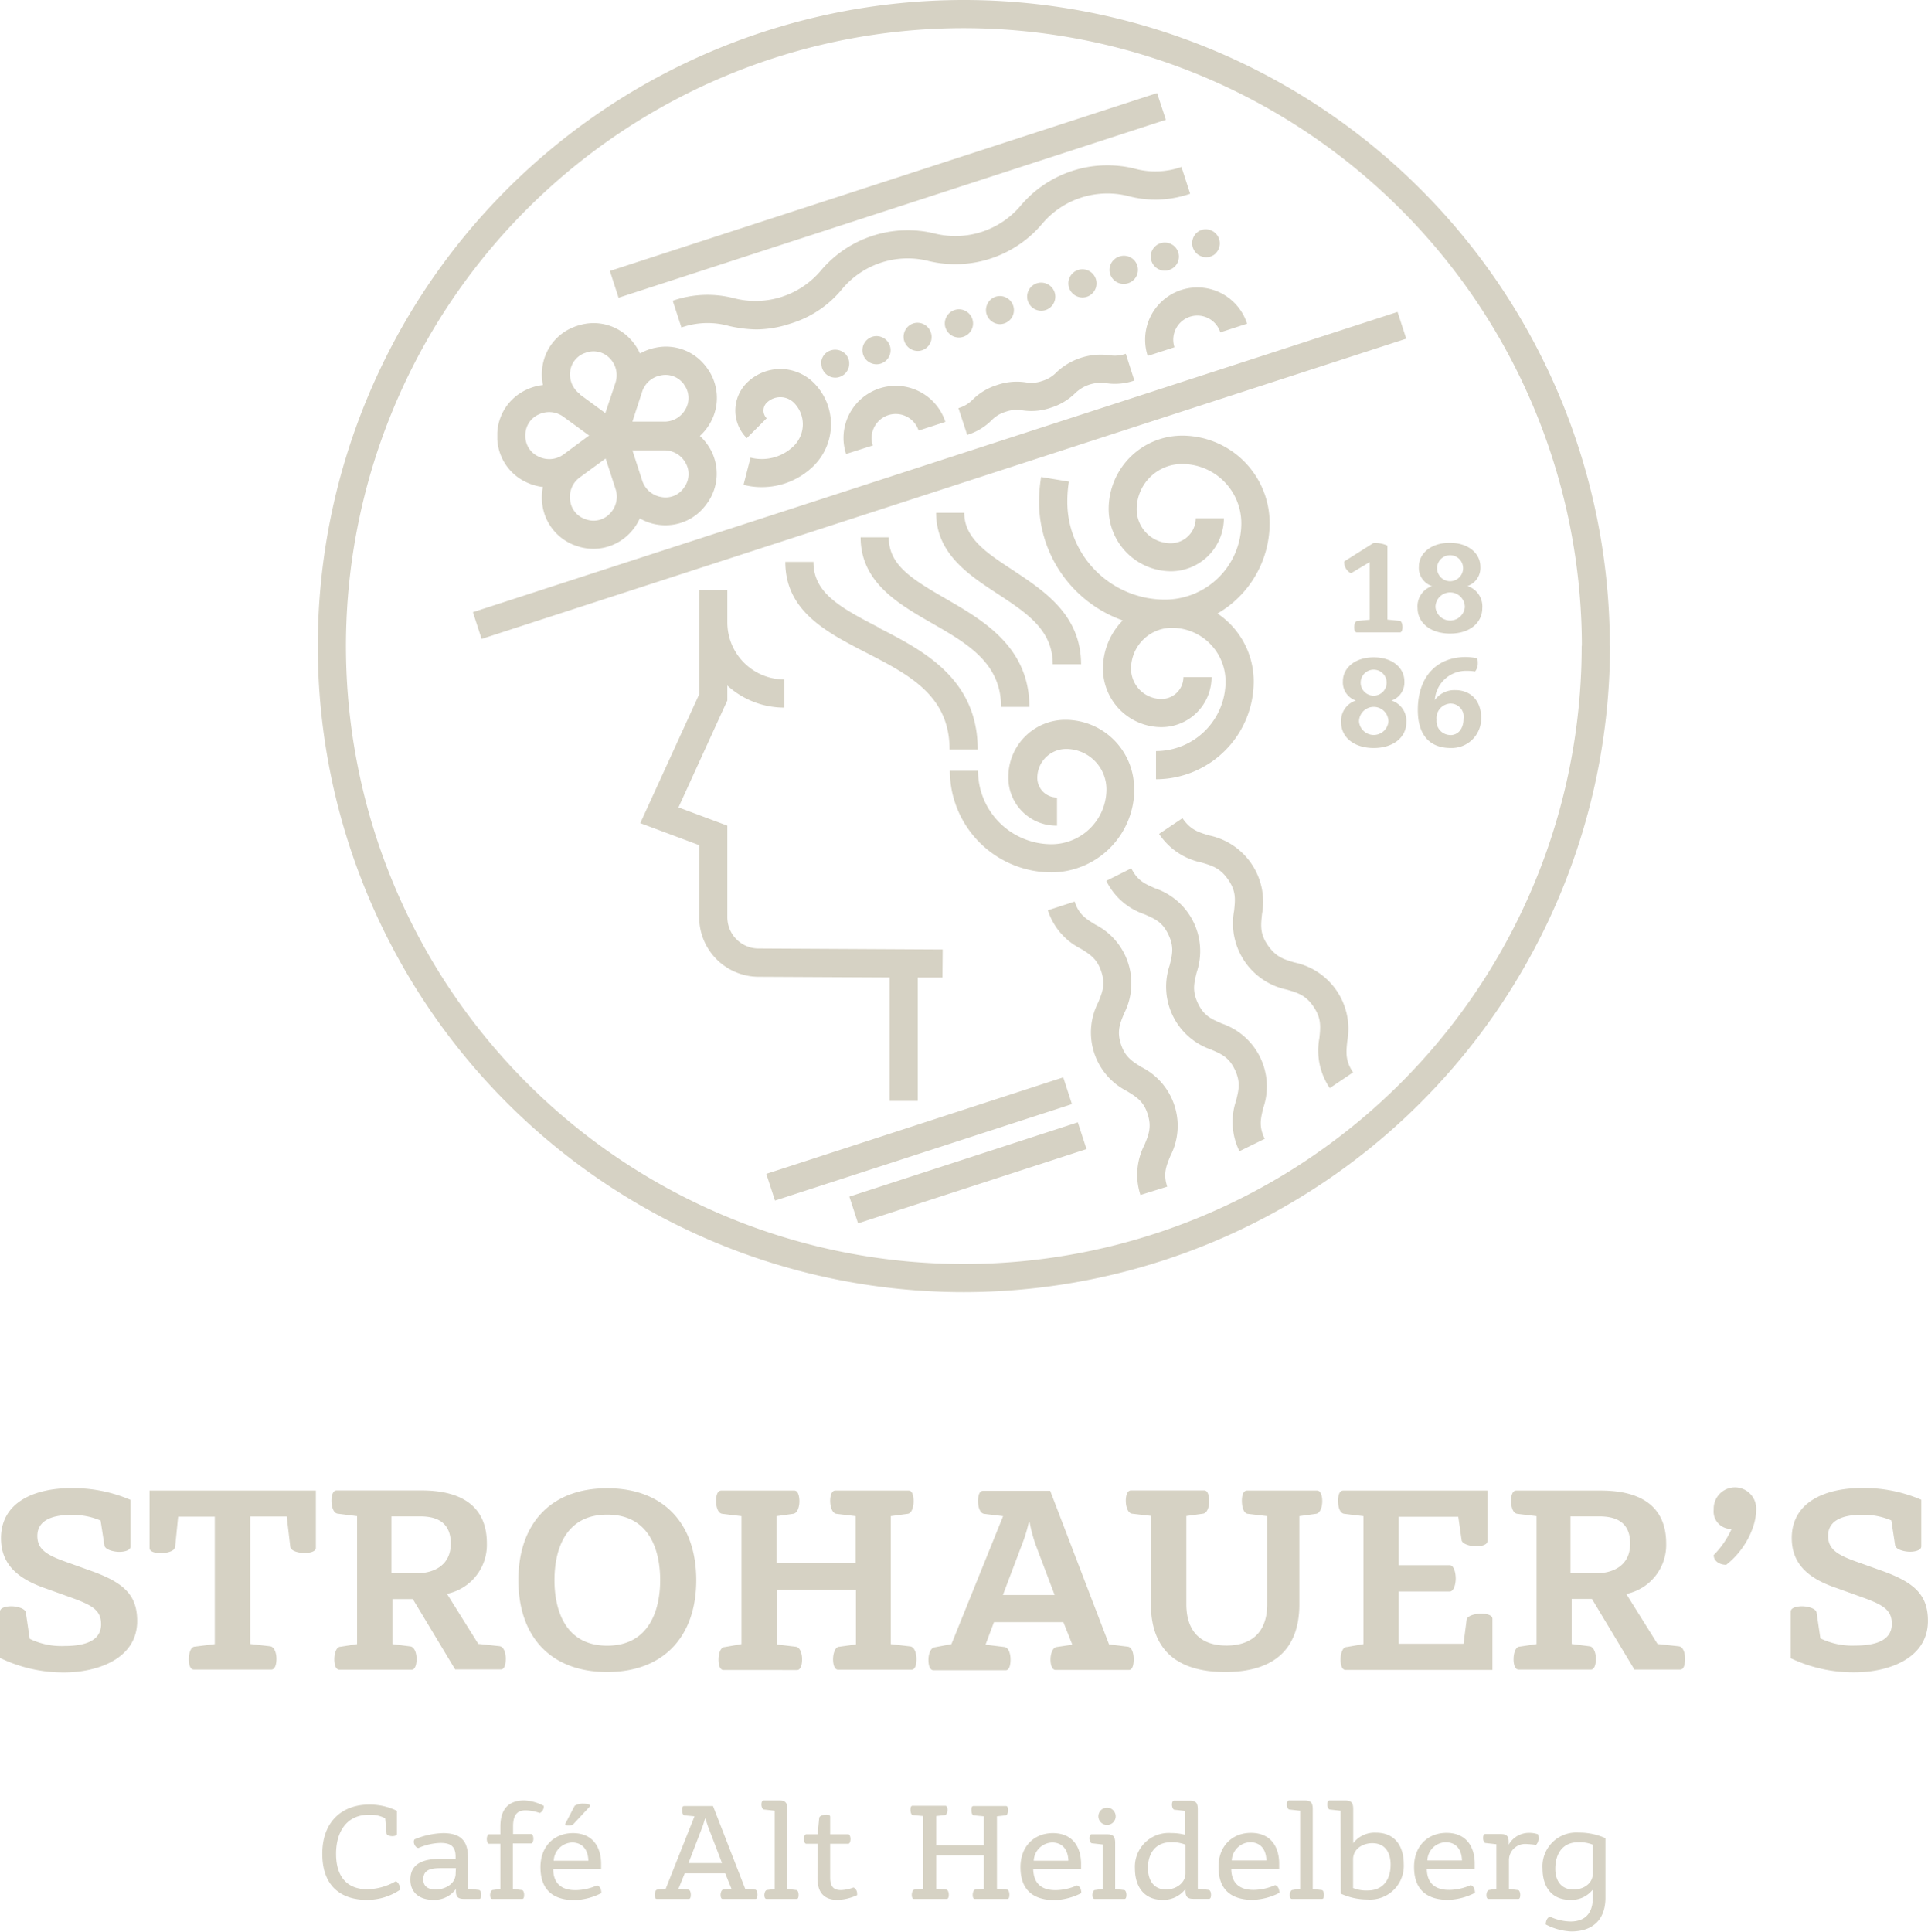 <svg xmlns:xlink="http://www.w3.org/1999/xlink" xmlns="http://www.w3.org/2000/svg" viewBox="0 0 308.26 308.83" width="308.26" height="308.83"><defs></defs><g data-name="Ebene 2"><path fill="#D6D2C4" d="M61.58 290.7a5 5 0 00-2.61-.56c-3.65 0-5.24 2.85-5.24 6.24 0 3.84 1.93 5.67 5 5.67a9.45 9.45 0 004.54-1.28c.44.13.72.85.72 1.34a9.35 9.35 0 01-5.37 1.63c-3.63 0-7.09-1.78-7.09-7.36 0-5.34 3.36-7.87 7.45-7.87a9.76 9.76 0 014.48 1v3.71c0 .23-.39.34-.75.34s-.89-.15-.91-.43zM72.89 302a4.25 4.25 0 01-3.63 1.74c-2 0-3.65-1-3.65-3.24 0-2.85 2.57-3.31 4.79-3.31h2.44v-.38c0-1.79-1-2.17-2.44-2.17a9.39 9.39 0 00-3.5.81c-.36 0-.74-.53-.74-1a.7.7 0 01.11-.38 12.74 12.74 0 014.56-1c3.37 0 4 1.8 4 4.09v4.8l1.69.19c.28 0 .43.42.43.8s-.11.64-.34.64H74.2c-.93 0-1.31-.28-1.31-1.27zm0-3.33h-2.44c-1.66 0-2.78.3-2.78 1.81 0 1 .65 1.61 2 1.61s3.18-.81 3.18-2.59zM80 302v-7.23h-1.81c-.23 0-.36-.39-.36-.75s.13-.76.36-.76H80V292c0-2.69 1.24-4.16 3.84-4.16a7.36 7.36 0 013.1.87 1.17 1.17 0 01-.64 1.15 6.93 6.93 0 00-2.27-.43c-1.06 0-2 .41-2 2.57v1.21h2.88c.24 0 .37.38.37.76s-.13.75-.37.75H82V302l1.42.17c.26 0 .38.42.38.78s-.08.64-.29.64H78.7c-.23 0-.34-.28-.34-.61s.15-.77.4-.81zm8.45-3.2c0 1.35.46 3.39 3.56 3.39a8.62 8.62 0 003.44-.76c.53.12.7.76.7 1.23a10.1 10.1 0 01-4.27 1.12c-2.8 0-5.47-1.08-5.47-5.26 0-3.44 2.29-5.45 5.18-5.45 3.33 0 4.52 2.42 4.52 4.92v.81zm5.62-1.32c-.06-2-1.15-2.91-2.61-2.91a3.05 3.05 0 00-2.93 2.91zm-2.19-8.78a2.43 2.43 0 011.45-.34c.53 0 1 .11 1 .32a.26.26 0 01-.08.19l-2.59 2.78a1.29 1.29 0 01-.76.21c-.3 0-.54-.06-.54-.21a.35.35 0 01.05-.13zm14.56 13.26l4.6-11.58-1.61-.15c-.25-.05-.38-.45-.38-.83s.08-.66.32-.66H114l5.14 13.22 1.59.15c.25 0 .38.44.38.82s-.09.66-.32.66h-5.26c-.23 0-.32-.32-.32-.64s.13-.8.4-.84l1.34-.15-1-2.46h-6.47l-1 2.46 1.57.15c.27 0 .4.44.4.82s-.08.66-.32.66H105c-.24 0-.32-.32-.32-.64s.12-.8.38-.84zm9-4.1l-2.2-5.75c-.15-.38-.32-1-.45-1.35h-.06c-.13.38-.3 1-.45 1.38l-2.2 5.72zm8.42 4.14v-12.51l-1.69-.19c-.26 0-.43-.43-.43-.81s.13-.64.34-.64h2.51c1 0 1.29.36 1.29 1.4V302l1.42.17c.26 0 .38.42.38.78s-.08.64-.29.64h-4.84c-.23 0-.34-.28-.34-.61s.15-.77.4-.81zm6.86-7.23h-1.81c-.25 0-.38-.39-.38-.75s.13-.76.38-.76h1.81l.25-2.57c0-.38.66-.57 1.15-.57s.61.13.61.36v2.78h2.89c.23 0 .36.38.36.76s-.13.75-.36.75h-2.89v5.41c0 1.71.81 2 1.74 2a6.44 6.44 0 002-.42 1.08 1.08 0 01.57 1 1 1 0 010 .23 8.33 8.33 0 01-3.08.76c-2.14 0-3.26-1.1-3.26-3.5zm16.87 7.19v-11.62l-1.62-.15c-.27 0-.4-.45-.4-.85s.08-.64.32-.64h5.28c.21 0 .32.32.32.66s-.15.81-.41.83l-1.4.15V295h7.62v-4.62l-1.61-.15c-.26 0-.38-.45-.38-.85s.08-.64.31-.64h5.24c.24 0 .32.32.32.66s-.13.81-.38.83l-1.4.15v11.58l1.61.15c.26 0 .38.44.38.82s-.08.66-.31.66h-5.24c-.24 0-.32-.32-.32-.64s.13-.82.38-.84l1.4-.15v-5.33h-7.62v5.33l1.62.15c.25 0 .4.44.4.82s-.11.66-.32.66h-5.28c-.23 0-.32-.32-.32-.64s.13-.82.41-.84zm17.6-3.16c.05 1.35.47 3.39 3.57 3.39a8.57 8.57 0 003.43-.76c.53.12.7.76.7 1.23a10.09 10.09 0 01-4.26 1.12c-2.8 0-5.47-1.08-5.47-5.26 0-3.44 2.29-5.45 5.17-5.45 3.33 0 4.52 2.42 4.52 4.92v.81zm5.63-1.32c-.07-2-1.15-2.91-2.61-2.91a3.05 3.05 0 00-2.93 2.91zm5.49 4.52v-7.11l-1.7-.19c-.25 0-.42-.42-.42-.8s.13-.64.34-.64H177c1 0 1.3.36 1.3 1.4V302l1.42.17c.25 0 .38.42.38.78s-.09.64-.3.64H175c-.24 0-.34-.28-.34-.61s.14-.77.4-.81zm.69-13a1.38 1.38 0 010 2.76 1.38 1.38 0 110-2.76zm12.54 13a4.43 4.43 0 01-3.65 1.74c-3.14 0-4.43-2.33-4.43-5a5.4 5.4 0 015.79-5.68 8.72 8.72 0 012.25.28v-3.82l-1.7-.19c-.25 0-.42-.43-.42-.81s.12-.64.34-.64h2.5c1 0 1.29.36 1.29 1.4v12.67l1.7.19c.28 0 .42.42.42.8s-.1.64-.34.64h-2.44c-.93 0-1.31-.28-1.31-1.27zm0-7.08a5.68 5.68 0 00-2.33-.39c-2.53 0-3.67 1.87-3.67 4.12 0 1.57.65 3.44 2.92 3.44 1.49 0 3.08-1 3.08-2.59zm7.32 3.84c0 1.35.47 3.39 3.56 3.39a8.62 8.62 0 003.44-.76c.53.12.7.76.7 1.23a10.09 10.09 0 01-4.26 1.12c-2.8 0-5.48-1.08-5.48-5.26 0-3.44 2.29-5.45 5.18-5.45 3.33 0 4.52 2.42 4.52 4.92v.81zm5.62-1.32c-.06-2-1.14-2.91-2.61-2.91a3.05 3.05 0 00-2.93 2.91zm5.39 4.52v-12.47l-1.7-.19c-.25 0-.42-.43-.42-.81s.13-.64.34-.64h2.5c1 0 1.3.36 1.3 1.4V302l1.42.17c.25 0 .38.42.38.78s-.09.64-.3.64h-4.84c-.23 0-.33-.28-.33-.61s.14-.77.4-.81zm6.47-12.47l-1.7-.19c-.25 0-.42-.43-.42-.81s.13-.64.34-.64h2.5c1 0 1.3.36 1.3 1.4v5.43A4.31 4.31 0 01220 293c3.14 0 4.44 2.29 4.44 5a5.39 5.39 0 01-5.8 5.68 10.14 10.14 0 01-4.26-.93zm2 12.36a5.65 5.65 0 002.33.39c2.52 0 3.67-1.81 3.67-4.12 0-1.65-.66-3.44-2.93-3.44-1.48 0-3.07.87-3.07 2.59zm11.79-3.09c0 1.35.47 3.39 3.56 3.39a8.58 8.58 0 003.44-.76c.53.12.7.76.7 1.23a10.09 10.09 0 01-4.26 1.12c-2.8 0-5.48-1.08-5.48-5.26 0-3.44 2.29-5.45 5.18-5.45 3.33 0 4.52 2.42 4.52 4.92v.81zm5.62-1.32c-.06-2-1.14-2.91-2.61-2.91a3 3 0 00-2.92 2.91zm5.5 4.52v-7.11l-1.7-.19c-.28 0-.42-.42-.42-.8s.1-.64.34-.64h2.44c.93 0 1.31.28 1.31 1.27v.43a3.71 3.71 0 013.29-1.89 4.11 4.11 0 011.4.23 2.27 2.27 0 01.08.55 1.48 1.48 0 01-.4 1.15 14.7 14.7 0 00-1.59-.15 2.59 2.59 0 00-2.74 2.63V302l1.42.17c.26 0 .39.42.39.78s-.09.64-.3.64H238c-.24 0-.34-.28-.34-.61s.15-.77.4-.81zm15.42.13a4.31 4.31 0 01-3.6 1.65c-3.14 0-4.44-2.27-4.44-5a5.4 5.4 0 015.79-5.75 10.15 10.15 0 014.27.89v9.53c0 3.22-1.76 5.38-5.48 5.38a9.63 9.63 0 01-4.07-1.12c0-.34.13-1.1.7-1.23a8.14 8.14 0 003.25.76c3.18 0 3.58-2.39 3.58-3.77zm0-7.17a5.68 5.68 0 00-2.33-.39c-2.52 0-3.67 1.85-3.67 4.27 0 1.5.66 3.29 2.93 3.29 1.48 0 3.07-.87 3.07-2.59zM0 257.65c0-.61.94-.85 1.8-.85s2.21.32 2.33 1l.62 4.2a11.58 11.58 0 005.56 1.15c3.44 0 5.85-.9 5.85-3.48 0-2.29-1.51-3.07-4.78-4.26l-4.55-1.63C2.7 252.25.16 250 .16 245.91c0-5.61 5.12-8 11.26-8a23.37 23.37 0 019.45 1.88v7.45c0 .61-.94.86-1.8.86s-2.25-.33-2.37-1l-.62-4a11.17 11.17 0 00-4.74-.9c-3.24 0-5.37 1-5.37 3.35 0 2.05 1.31 3 4.51 4.13l4.13 1.48c5.24 1.88 7.32 3.89 7.32 8 0 6.09-6.46 8.22-11.7 8.22A23.34 23.34 0 010 265.06zm34.34 5.2v-20.38h-5.86L28 247.3c-.08.7-1.31 1-2.25 1s-1.84-.2-1.84-.82v-9.18H50.5v9.16c0 .62-1 .82-1.84.82s-2.17-.28-2.25-1l-.57-4.83H40v20.38l3.2.37c.65.08 1 1.06 1 2s-.25 1.72-.82 1.72H31c-.61 0-.82-.81-.82-1.67s.29-2 1-2zm22.75 0v-20.46L54 242c-.69-.08-1-1.1-1-2.08 0-.82.21-1.64.82-1.64h13.46c3.32 0 10.56.53 10.56 8.47a8 8 0 01-6.38 8.06l5 8 3.4.37c.69.08 1 1.06 1 2s-.21 1.72-.78 1.72h-7.31L66 255.65h-3.26v7.2l2.86.37c.66.08 1 1.06 1 2s-.25 1.72-.78 1.72H54.27c-.61 0-.82-.81-.82-1.67s.29-2 1-2zm9.66-11.33c2 0 5.32-.86 5.32-4.75s-2.95-4.34-4.95-4.34h-4.54v9.09zm16.13 1.1c0-9 5.15-14.69 14.2-14.69s14.24 5.69 14.24 14.69-5.2 14.69-14.24 14.69-14.2-5.65-14.2-14.69zm22.67 0c0-4.58-1.6-10.47-8.47-10.47s-8.43 5.89-8.43 10.47 1.59 10.48 8.43 10.48 8.47-5.9 8.47-10.48zm13 10.23v-20.46l-3.06-.37c-.7-.08-1-1.1-1-2.08 0-.82.21-1.64.82-1.64H127c.57 0 .81.82.81 1.72s-.32 1.92-1 2l-2.66.37v7.53h12.65v-7.53l-3.07-.37c-.66-.08-1-1.1-1-2.08 0-.82.24-1.64.81-1.64h11.75c.57 0 .78.82.78 1.72s-.29 1.92-.94 2l-2.71.37v20.46l3.11.37c.66.08 1 1.06 1 2s-.21 1.72-.78 1.72H134c-.57 0-.81-.81-.81-1.67s.32-2 1-2l2.66-.37v-8.71h-12.68v8.71l3.07.37c.66.08 1 1.06 1 2s-.24 1.72-.81 1.72H115.7c-.61 0-.82-.81-.82-1.67s.29-2 1-2zm33.57 0l8.26-20.46-3.07-.37c-.61-.12-.94-1.06-.94-2s.21-1.68.82-1.68h10.72l9.41 24.55 3 .37c.66.08.94 1.06.94 2s-.2 1.72-.77 1.72h-11.71c-.57 0-.82-.81-.82-1.67s.33-1.93 1-2l2.49-.37-1.43-3.6h-11.1l-1.35 3.6 3 .37c.69.08 1 1.06 1 2s-.21 1.72-.78 1.72h-11.53c-.61 0-.82-.81-.82-1.67s.33-1.93 1-2zm16.5-7.85l-3-7.94a24.83 24.83 0 01-1-3.69h-.13a23.94 23.94 0 01-1.14 3.69l-3 7.94zm15.43-12.65L181 242c-.65-.08-1-1.1-1-2.08 0-.82.24-1.64.82-1.64h11.74c.53 0 .78.82.78 1.72s-.33 1.92-1 2l-2.66.37v14.08c0 4.58 2.49 6.63 6.42 6.63s6.51-2.05 6.51-6.63v-14.06l-3.11-.37c-.66-.08-.94-1.1-.94-2.08 0-.82.2-1.64.82-1.64h11.21c.57 0 .82.82.82 1.72s-.33 1.92-1 2l-2.66.37v14.08c0 7.73-4.66 10.84-11.86 10.84s-11.87-3.11-11.87-10.84zm33.95 20.5v-20.46l-3.07-.37c-.7-.08-1-1.1-1-2.08 0-.82.2-1.64.82-1.64h23.08v8.1c0 .57-1 .82-1.81.82s-2.25-.33-2.33-1l-.53-3.73h-9.53v7.74h8.18c.57 0 .94 1.06.94 2.12s-.37 2.09-.94 2.09h-8.18v8.35H234l.49-3.81c.08-.69 1.39-1 2.33-1s1.8.25 1.8.82v8.18h-23.46c-.62 0-.82-.81-.82-1.67s.28-2 1-2zm27.67 0v-20.46l-3.07-.37c-.7-.08-1-1.1-1-2.08 0-.82.21-1.64.82-1.64h13.43c3.31 0 10.55.53 10.55 8.47a8 8 0 01-6.38 8.06l5 8 3.4.37c.7.08 1 1.06 1 2s-.2 1.72-.78 1.72h-7.32l-6.79-11.29h-3.24v7.2l2.87.37c.65.08 1 1.06 1 2s-.25 1.72-.78 1.72h-11.56c-.61 0-.82-.81-.82-1.67s.29-2 1-2zm9.65-11.33c2.05 0 5.32-.86 5.32-4.75s-2.94-4.34-5-4.34h-4.54v9.09zM274 241.33a3.4 3.4 0 116.79.08c0 2.62-1.72 6.38-4.79 8.76-1.06 0-2-.58-2-1.56a14.08 14.08 0 002.86-4.17 2.79 2.79 0 01-2.86-3.11zm12.32 16.32c0-.61.94-.85 1.8-.85s2.21.32 2.33 1l.61 4.13a11.62 11.62 0 005.57 1.15c3.44 0 5.85-.9 5.85-3.48 0-2.29-1.51-3.07-4.79-4.26l-4.54-1.63c-4.13-1.48-6.67-3.77-6.67-7.82 0-5.61 5.12-8 11.25-8a23.38 23.38 0 019.46 1.88v7.45c0 .61-.94.86-1.8.86s-2.25-.33-2.38-1l-.61-4a11.22 11.22 0 00-4.75-.9c-3.23 0-5.36 1-5.36 3.35 0 2.05 1.31 3 4.5 4.13l4.14 1.48c5.23 1.88 7.32 3.89 7.32 8 0 6.09-6.46 8.22-11.7 8.22a23.34 23.34 0 01-10.23-2.25zM77 102.15l-1.39-4.28 147.84-48 1.39 4.28zm109.41-83L185 14.88 97.51 43.32l1.39 4.28zm-60 32.58a17 17 0 008.21-5.5 13.67 13.67 0 0113.85-4.5 18.17 18.17 0 0018.1-5.88 13.64 13.64 0 0113.84-4.5 16.91 16.91 0 009.88-.38l-1.39-4.28a12.61 12.61 0 01-7.57.25 18.14 18.14 0 00-18.09 5.88 13.67 13.67 0 01-13.85 4.5 18.17 18.17 0 00-18.1 5.88 13.67 13.67 0 01-13.85 4.5 16.91 16.91 0 00-9.88.38l1.39 4.28a12.64 12.64 0 017.58-.25 20.75 20.75 0 004.4.56 17.64 17.64 0 005.44-.93zm68-11.27A2.25 2.25 0 00192 36.8a1.86 1.86 0 00-.39.21 2.24 2.24 0 00-.34.27 2.26 2.26 0 000 3.19 2.3 2.3 0 00.34.28 2.4 2.4 0 00.39.2 2.25 2.25 0 00.42.13 2.18 2.18 0 002-.61zM138 56.69a2.25 2.25 0 011.44-2.84 2.25 2.25 0 012.84 1.45 2.25 2.25 0 01-1.44 2.83 2.13 2.13 0 01-.7.11 2.25 2.25 0 01-2.14-1.55zm6.58-2.14a2.26 2.26 0 011.42-2.84 2.25 2.25 0 012.83 1.45 2.24 2.24 0 01-1.4 2.84 2.09 2.09 0 01-.7.11 2.26 2.26 0 01-2.14-1.56zm6.59-2.14a2.26 2.26 0 011.44-2.84 2.25 2.25 0 012.85 1.43 2.24 2.24 0 01-1.46 2.85 2.07 2.07 0 01-.69.11 2.25 2.25 0 01-2.13-1.55zm6.58-2.14a2.26 2.26 0 011.45-2.84 2.25 2.25 0 012.8 1.45 2.24 2.24 0 01-1.44 2.83 2.13 2.13 0 01-.7.11 2.25 2.25 0 01-2.1-1.55zm6.59-2.14a2.25 2.25 0 011.44-2.84 2.27 2.27 0 012.84 1.45 2.25 2.25 0 01-1.45 2.83 2.09 2.09 0 01-.7.11 2.24 2.24 0 01-2.12-1.55zm6.59-2.13a2.25 2.25 0 011.44-2.84 2.26 2.26 0 012.84 1.45 2.26 2.26 0 01-1.44 2.84 2.43 2.43 0 01-.7.11 2.26 2.26 0 01-2.14-1.56zm6.58-2.14A2.25 2.25 0 01179 41a2.24 2.24 0 012.83 1.44 2.24 2.24 0 01-1.44 2.83 2.15 2.15 0 01-.7.12 2.27 2.27 0 01-2.18-1.54zm6.59-2.14a2.24 2.24 0 011.44-2.83 2.25 2.25 0 012.84 1.44 2.24 2.24 0 01-1.45 2.83 2.09 2.09 0 01-.69.12 2.26 2.26 0 01-2.14-1.57zm-50.53 18.66a2.23 2.23 0 01-1.59-.66 2.27 2.27 0 01-.66-1.59 2.18 2.18 0 010-.44 2.25 2.25 0 01.13-.42 2.42 2.42 0 01.21-.39 1.81 1.81 0 01.28-.34 2.32 2.32 0 013.18 0 2.25 2.25 0 010 3.18 1.81 1.81 0 01-.34.28l-.39.21a3.38 3.38 0 01-.42.13 2.25 2.25 0 01-.4.04zm17.15 91.42l-29.43-.16a5 5 0 01-5-5V132l-7.81-2.92 7.81-17.1v-2.38a13.54 13.54 0 009.12 3.53v-4.5a9.13 9.13 0 01-9.12-9.1v-5.19h-4.5V111l-9.42 20.6 9.42 3.52v11.55a9.52 9.52 0 009.44 9.49l21 .11V176h4.5v-19.72h3.95zm20.67 24.72l-1.39-4.28-47.48 15.43 1.39 4.27zm-34.2 19.06l-1.39-4.27 36.53-11.88 1.39 4.28zm79.15-24.13c-1.25-1.86-1.12-3.18-.93-5a10.84 10.84 0 00-8.41-12.57c-1.77-.51-3-.89-4.29-2.75s-1.12-3.19-.93-5a10.84 10.84 0 00-8.43-12.56c-1.76-.52-3-.89-4.29-2.76l-3.74 2.51a10.74 10.74 0 006.77 4.57c1.76.52 3 .89 4.29 2.76s1.12 3.18.93 5a10.83 10.83 0 008.42 12.56c1.77.52 3.05.89 4.3 2.75s1.11 3.19.92 5a10.73 10.73 0 001.66 8zm-18.17 12.6a10.57 10.57 0 01-.54-8.07c.44-1.76.75-3-.21-5s-2.17-2.48-3.84-3.2a10.62 10.62 0 01-6.58-13.41c.44-1.76.76-3-.21-5s-2.17-2.48-3.83-3.21a10.51 10.51 0 01-6.08-5.34l4-2c1 2 2.18 2.48 3.84 3.21a10.6 10.6 0 016.62 13.41c-.44 1.76-.75 3 .21 5s2.17 2.49 3.84 3.21a10.62 10.62 0 016.61 13.42c-.44 1.76-.76 3 .21 5zm-15.83 7a10.45 10.45 0 01.64-8c.69-1.66 1.18-2.87.52-4.93s-1.78-2.73-3.32-3.68a10.51 10.51 0 01-4.6-14.16c.69-1.67 1.18-2.87.51-4.93s-1.78-2.75-3.31-3.69a10.45 10.45 0 01-5.24-6.13l4.28-1.39c.67 2.06 1.78 2.74 3.31 3.68a10.54 10.54 0 014.61 14.18c-.69 1.67-1.19 2.87-.52 4.93s1.78 2.74 3.32 3.69a10.51 10.51 0 014.6 14.16c-.69 1.67-1.19 2.87-.52 4.93zm-41.78-90.7c-6.51-3.35-10.5-5.65-10.5-10.52h-4.5c0 7.86 6.58 11.25 12.94 14.52 6.85 3.53 13.32 6.85 13.32 15.47h4.5c0-11.31-8.74-15.82-15.76-19.42zm24 12.66h-4.5c0-7-5.38-10.12-11.08-13.39-5.33-3.06-11.38-6.53-11.38-13.72h4.5c0 4.36 3.47 6.57 9.12 9.82 5.97 3.46 13.37 7.7 13.37 17.34zm8.26-6.81h-4.5c0-5.48-4.11-8.17-8.86-11.29-4.59-3-9.79-6.43-9.79-12.93h4.5c0 4.07 3.6 6.43 7.76 9.16 5.14 3.41 10.92 7.21 10.92 15.11zm84.57-3a103.29 103.29 0 10-103.26 103.38 103.41 103.41 0 00103.29-103.29zm-4.5 0a98.79 98.79 0 11-98.76-98.7 98.9 98.9 0 0198.79 98.79zm-71.56 22.88a11 11 0 00-11-11 9.12 9.12 0 00-9.11 9.11A7.66 7.66 0 00169 132v-4.5a3.15 3.15 0 01-3.15-3.15 4.62 4.62 0 014.61-4.61 6.46 6.46 0 016.45 6.45 8.8 8.8 0 01-8.79 8.78 11.76 11.76 0 01-11.75-11.74h-4.5a16.26 16.26 0 0016.25 16.24 13.3 13.3 0 0013.24-13.3zM217 99.27c-.32.06-.48.54-.48 1s.12.83.42.83h6.89c.29 0 .41-.4.41-.85s-.16-1-.49-1l-1.92-.19V87.23a4.58 4.58 0 00-2.25-.41l-4.66 2.94a2 2 0 001.08 1.89l3-1.79v9.22zm12-5.58a3.4 3.4 0 00-2.35 3.51c0 2.37 2.07 4.09 5.21 4.09S237 99.57 237 97.2a3.42 3.42 0 00-2.37-3.51 3.05 3.05 0 002.06-3.1c0-2.06-1.84-3.81-4.9-3.81s-4.93 1.75-4.93 3.81a3.06 3.06 0 002.07 3.1zm.51 3.37a2.35 2.35 0 114.7 0 2.36 2.36 0 01-4.7 0zm.26-6.22a2.08 2.08 0 014.16 0 2.08 2.08 0 11-4.16 0zM216.78 112a3.39 3.39 0 00-2.35 3.5c0 2.37 2.07 4.09 5.21 4.09s5.21-1.72 5.21-4.09a3.4 3.4 0 00-2.37-3.5 3.05 3.05 0 002.06-3.1c0-2.06-1.84-3.81-4.9-3.81s-4.93 1.75-4.93 3.81a3.06 3.06 0 002.07 3.1zm.51 3.36a2.35 2.35 0 114.7 0 2.36 2.36 0 01-4.7 0zm.26-6.22a2.08 2.08 0 014.16 0 2.08 2.08 0 11-4.16 0zm11.86 2.77a5 5 0 015-4.66 8.64 8.64 0 011.44.1 2.1 2.1 0 00.43-1.37 1.59 1.59 0 00-.14-.75 10.3 10.3 0 00-1.79-.19c-4.41 0-7.66 2.9-7.66 8.49 0 3.83 1.77 6.06 5.27 6.06a4.72 4.72 0 004.86-4.8c0-2.94-1.82-4.46-4.15-4.46a3.85 3.85 0 00-3.26 1.59zm2.51 5.6a2.21 2.21 0 01-2.23-2.43 2.33 2.33 0 012.19-2.6 2.1 2.1 0 012.13 2.39c-.01 1.73-.94 2.65-2.09 2.65zM158.54 67.2a5.15 5.15 0 012.27-1.37 5.25 5.25 0 012.64-.23 9.45 9.45 0 004.55-.41 9.63 9.63 0 003.92-2.34 5.9 5.9 0 014.91-1.59 9.46 9.46 0 004.54-.42L180 56.56a5.14 5.14 0 01-2.64.23 10.35 10.35 0 00-8.46 2.75 5.21 5.21 0 01-2.27 1.37 5.12 5.12 0 01-2.64.22 9.62 9.62 0 00-4.55.42 9.48 9.48 0 00-3.92 2.34 5.19 5.19 0 01-2.28 1.36l1.4 4.28a9.52 9.52 0 003.9-2.33zm29.24-11.68a4.05 4.05 0 01-.19-1.19 3.85 3.85 0 017.52-1.19l4.28-1.39a8.35 8.35 0 00-16.3 2.58 8.43 8.43 0 00.41 2.58zm-48.23 15.7a3.75 3.75 0 01-.19-1.19 3.85 3.85 0 017.51-1.19l4.28-1.39A8.35 8.35 0 00134.86 70a8.43 8.43 0 00.41 2.58zm-26.25 8.89l-.3.43c-.11.16-.22.29-.33.43a8 8 0 01-6.23 3 8.11 8.11 0 01-4.14-1.09 8.52 8.52 0 01-1.52 2.27 8.07 8.07 0 01-5.89 2.59 8.38 8.38 0 01-2.09-.27l-.51-.16-.5-.17a8.05 8.05 0 01-5.09-6.57 8.47 8.47 0 01.1-2.71 8.52 8.52 0 01-2.62-.75 8 8 0 01-4.67-6.88v-.53-.53a8 8 0 014.67-6.87 8.21 8.21 0 012.63-.74 8.31 8.31 0 01-.11-2.73 8 8 0 015.09-6.56 4.4 4.4 0 01.51-.18 3.8 3.8 0 01.51-.15 8 8 0 018 2.31 8.52 8.52 0 011.52 2.27 8.27 8.27 0 012.56-.94 8 8 0 017.81 2.81c.12.14.22.28.33.42l.3.44a8.05 8.05 0 01.26 8.31 8.46 8.46 0 01-1.69 2.14 8.46 8.46 0 011.69 2.14 8.05 8.05 0 01-.29 8.27zm-10.62-17.52l-1.57 4.82h5.08a3.84 3.84 0 003.42-2 3.56 3.56 0 00-.1-3.71 1.88 1.88 0 00-.16-.23c0-.07-.1-.15-.16-.22a3.59 3.59 0 00-3.5-1.24 3.86 3.86 0 00-3.01 2.58zm-10 .45l4.1 3 1.62-4.84a3.88 3.88 0 00-.89-3.9 3.59 3.59 0 00-3.57-1l-.25.08-.26.09a3.56 3.56 0 00-2.27 2.95A3.85 3.85 0 0092.73 63zM86.11 73a3.86 3.86 0 004-.35L93.68 70l.51-.37-4.11-3a3.88 3.88 0 00-2.27-.75 4 4 0 00-1.7.39A3.58 3.58 0 0084 69.39v.54A3.58 3.58 0 0086.11 73zm12.29 5.13l-1.57-4.83-4.1 3a3.84 3.84 0 00-1.57 3.7 3.56 3.56 0 002.27 2.94 1.06 1.06 0 00.25.09l.26.08a3.57 3.57 0 003.57-1 3.86 3.86 0 00.89-3.98zM109.61 74a3.86 3.86 0 00-3.42-2h-5.08l1.57 4.83a3.86 3.86 0 003 2.62 3.57 3.57 0 003.5-1.24l.17-.22.15-.23a3.56 3.56 0 00.11-3.76zm85 24.11A16.7 16.7 0 00203 83.65a14 14 0 00-14-14 11.75 11.75 0 00-11.74 11.74 10 10 0 009.94 9.94 8.49 8.49 0 008.48-8.48h-4.5a4 4 0 01-4 4 5.45 5.45 0 01-5.44-5.44 7.25 7.25 0 017.26-7.23 9.48 9.48 0 019.47 9.47 12.23 12.23 0 01-12.21 12.21 15.62 15.62 0 01-15.61-15.61 19.89 19.89 0 01.25-3.25l-4.44-.74a24.41 24.41 0 00-.33 4 20.12 20.12 0 0013.38 18.93 11 11 0 00-3.16 7.71 9.36 9.36 0 009.36 9.35 8 8 0 008-8h-4.5a3.51 3.51 0 01-3.51 3.5 4.86 4.86 0 01-4.86-4.85 6.54 6.54 0 016.53-6.53 8.59 8.59 0 018.58 8.58 11.14 11.14 0 01-11.12 11.13v4.5a15.64 15.64 0 0015.62-15.63 13.07 13.07 0 00-5.81-10.88zm-64.49-23.66a9.36 9.36 0 000-13.23 7.58 7.58 0 00-10.72 0 6.24 6.24 0 000 8.83l3.18-3.18a1.75 1.75 0 010-2.47 3.09 3.09 0 014.36 0 4.87 4.87 0 010 6.87 7.28 7.28 0 01-6.94 1.89l-1.12 4.35a11.48 11.48 0 002.9.37 11.79 11.79 0 008.34-3.43z" data-name="Strohauers-Logo"></path></g></svg>